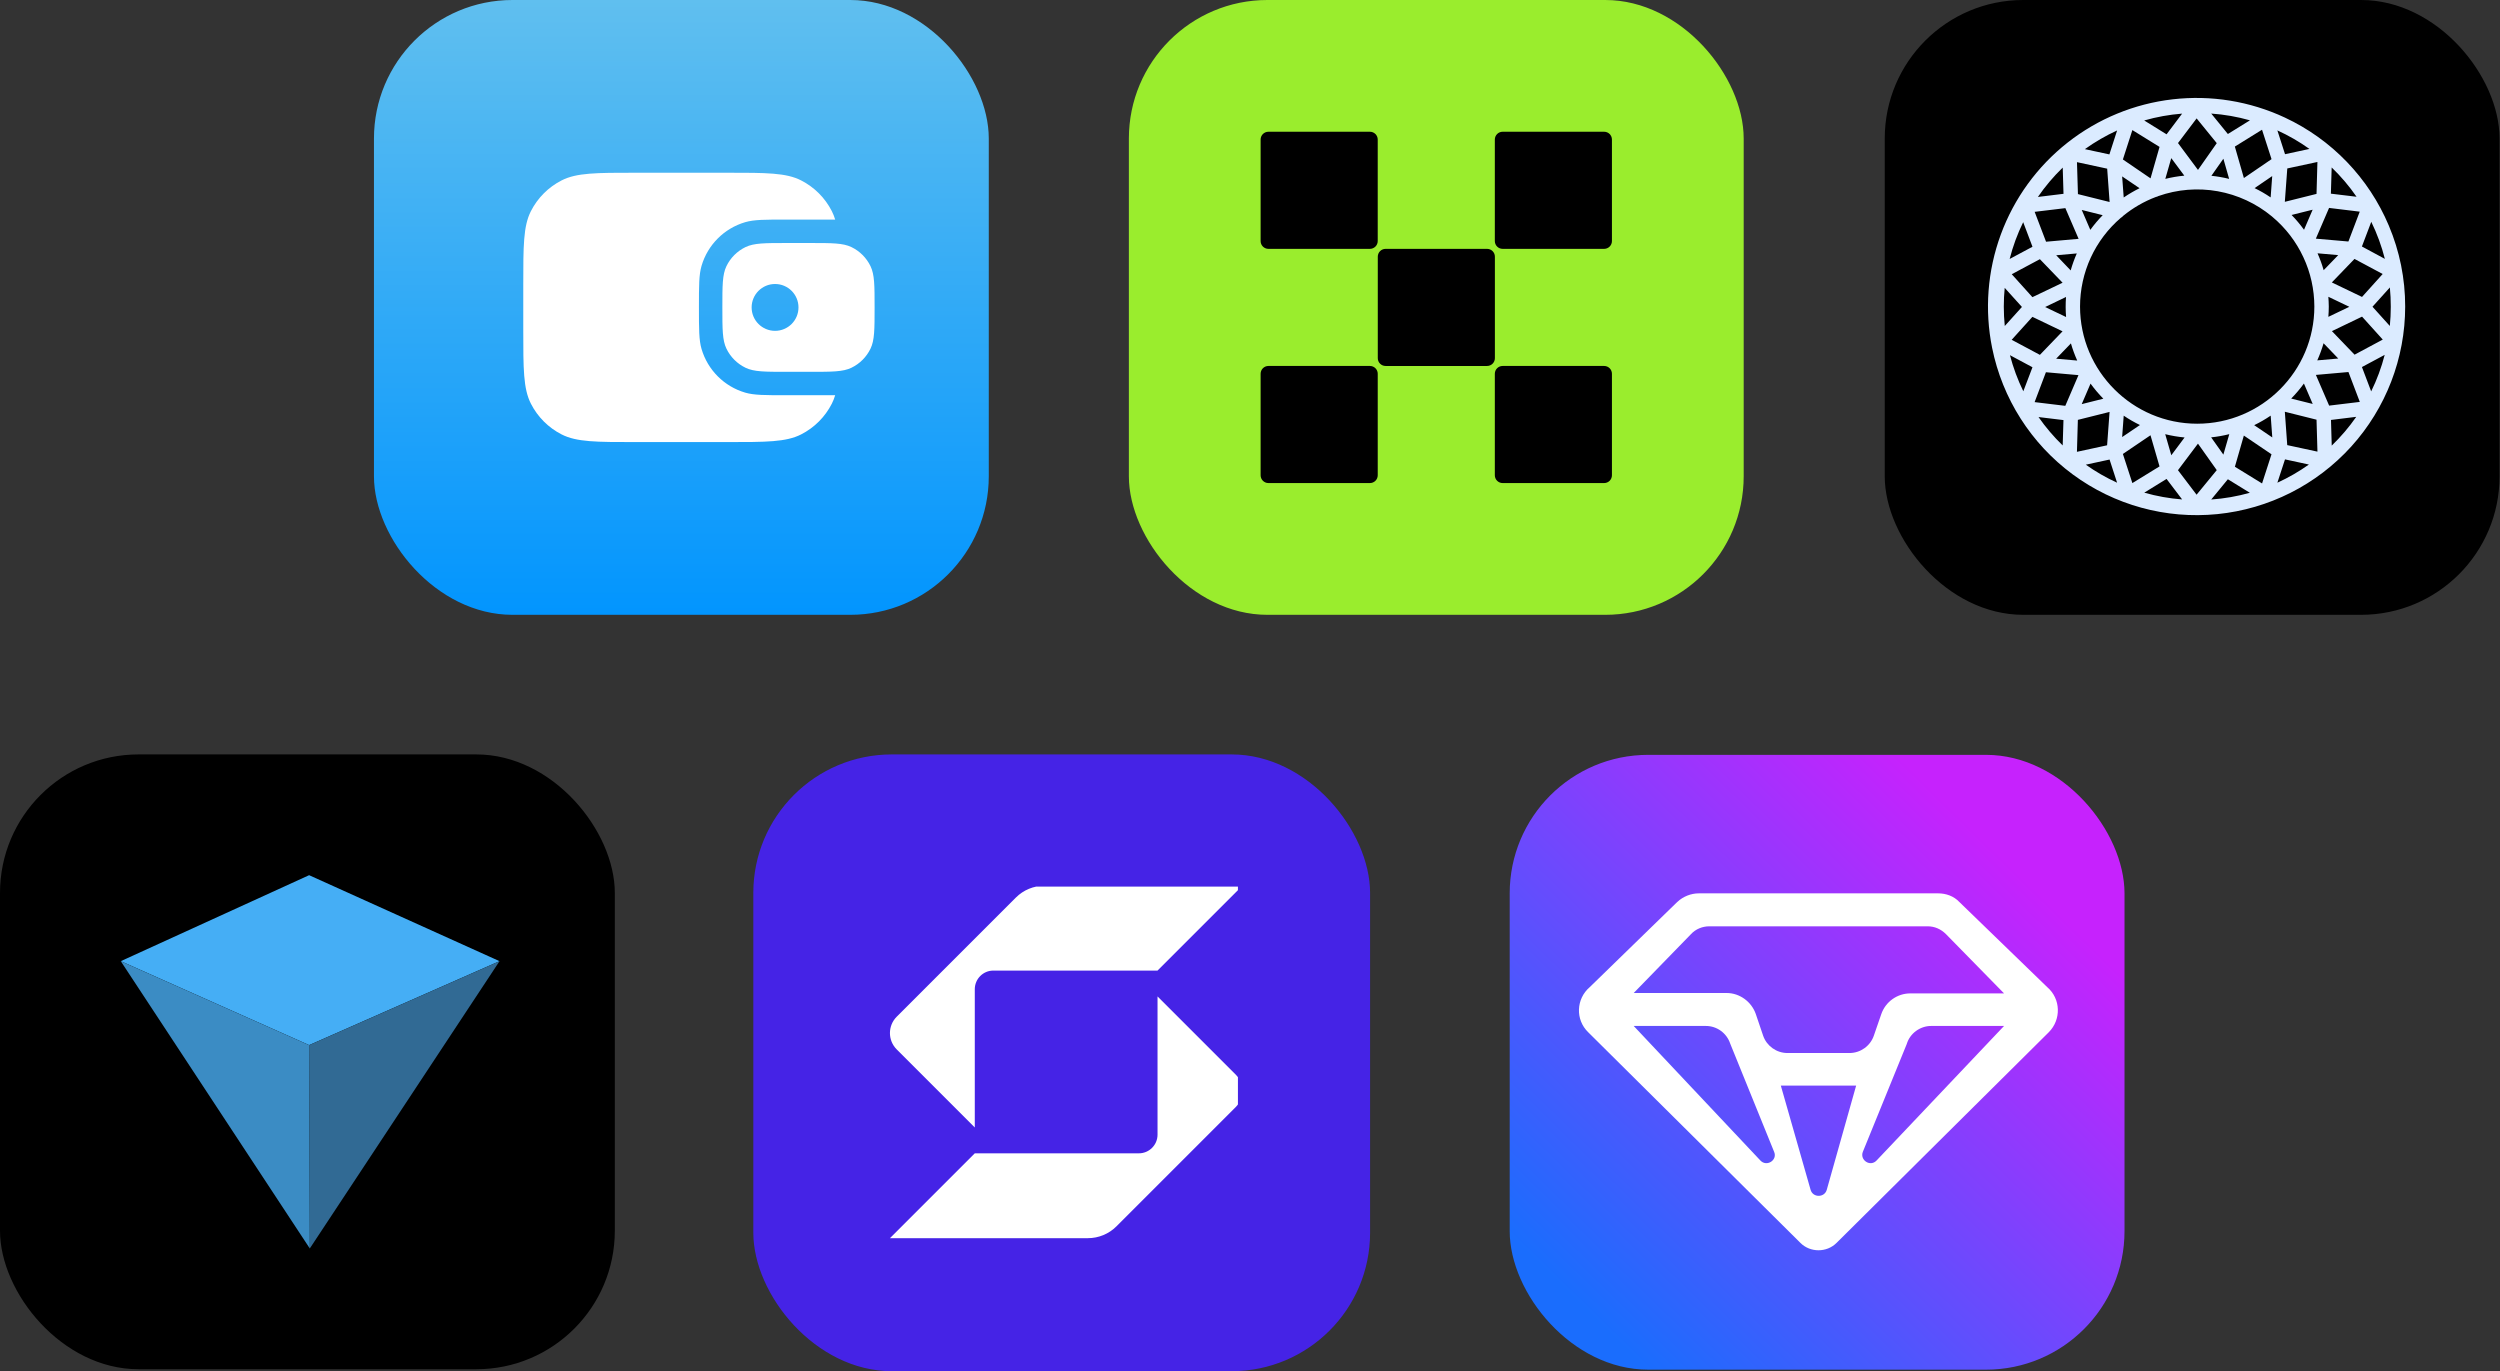 <svg width="361" height="198" viewBox="0 0 361 198" fill="none" xmlns="http://www.w3.org/2000/svg">
<rect x="0" y="0" width="361" height="198" fill="#333333" stroke="none"/>
<rect x="272.156" width="88.78" height="88.78" rx="20" fill="black"/>
<path d="M344.947 32.58C342.05 25.695 336.697 20.133 329.928 16.974C324.876 14.614 319.27 13.703 313.731 14.342C308.193 14.981 302.941 17.144 298.559 20.591C294.178 24.039 290.839 28.634 288.915 33.867C286.991 39.099 286.557 44.763 287.661 50.228C289.139 57.55 293.286 64.062 299.296 68.498C305.305 72.936 312.748 74.982 320.181 74.239C327.614 73.496 334.506 70.018 339.52 64.482C344.531 58.941 347.307 51.737 347.308 44.267C347.313 40.252 346.51 36.278 344.947 32.58V32.58ZM342.396 56.514L341.064 53.001L344.35 51.242C343.881 53.063 343.226 54.831 342.396 56.519V56.514ZM290.238 51.288L293.489 53.031L292.167 56.499C291.353 54.831 290.706 53.086 290.238 51.289V51.288ZM289.349 44.267C289.349 43.357 289.392 42.456 289.479 41.567L291.967 44.323L289.489 47.075C289.396 46.142 289.349 45.205 289.348 44.267H289.349ZM292.148 32.081L293.491 35.63L290.194 37.394C290.662 35.561 291.317 33.781 292.148 32.081V32.081ZM344.371 37.38L341.06 35.594L342.412 32.03C343.246 33.741 343.904 35.532 344.373 37.38H344.371ZM328.118 63.165L325.504 61.395C326.332 60.996 327.128 60.535 327.887 60.017L328.118 63.165ZM321.055 65.648L319.291 63.154C320.177 63.062 321.051 62.907 321.91 62.691L321.055 65.648ZM313.536 65.737L312.657 62.696C313.576 62.924 314.512 63.083 315.455 63.17L313.536 65.737ZM311.838 67.346L307.914 69.758L306.545 65.551L310.531 62.852L311.834 67.346H311.838ZM306.437 63.112L306.664 60.022C307.414 60.531 308.197 60.983 309.009 61.374L306.437 63.112ZM306.437 25.472L308.952 27.178C308.161 27.57 307.399 28.017 306.664 28.516L306.437 25.472ZM313.531 22.833L315.414 25.364C314.489 25.45 313.571 25.607 312.67 25.831L313.531 22.833ZM321.056 22.92L321.887 25.831C321.045 25.623 320.189 25.473 319.326 25.384L321.056 22.92ZM322.712 21.166L326.636 18.733L328.01 22.982L324.018 25.708L322.712 21.166ZM328.108 25.425L327.881 28.506C327.142 28.002 326.366 27.553 325.561 27.163L328.108 25.425ZM317.275 61.184C307.949 61.184 300.358 53.592 300.358 44.267C300.358 41.828 300.887 39.426 301.901 37.209C302.92 34.998 304.404 33.033 306.252 31.449C306.382 31.378 306.498 31.282 306.591 31.166C308.008 30.009 309.603 29.088 311.313 28.44C311.434 28.421 311.549 28.379 311.653 28.316C314.406 27.343 317.364 27.102 320.239 27.616C323.113 28.131 325.803 29.38 328.051 31.242C328.087 31.284 328.129 31.315 328.17 31.345C330.055 32.93 331.57 34.909 332.607 37.143C333.653 39.369 334.187 41.803 334.193 44.267C334.193 53.592 326.6 61.184 317.275 61.184V61.184ZM298.352 45.783L295.317 44.334L298.331 42.883C298.264 43.85 298.264 44.822 298.342 45.783H298.352ZM336.224 42.858L339.244 44.302L336.215 45.753C336.255 45.265 336.271 44.771 336.276 44.267C336.271 43.792 336.249 43.325 336.214 42.852L336.224 42.858ZM334.651 36.576L337.64 36.84L335.536 39.015C335.298 38.183 335.002 37.368 334.651 36.576V36.576ZM330.901 31.042L333.946 30.281L332.701 33.178C332.153 32.422 331.552 31.706 330.901 31.037V31.042ZM317.388 24.536L314.503 20.657L317.193 17.097L320.099 20.672L317.388 24.536ZM310.537 25.754L306.545 23.028L307.914 18.784L311.838 21.212L310.537 25.754ZM301.844 33.198L300.604 30.316L303.629 31.072C302.981 31.731 302.39 32.442 301.844 33.187V33.198ZM299.004 39.045L296.916 36.86L299.889 36.596C299.54 37.389 299.246 38.206 299.009 39.04V39.051L299.004 39.045ZM294.56 37.426L297.837 40.826L293.48 42.909L290.496 39.596L294.56 37.426ZM293.48 45.753L297.832 47.842L294.56 51.242L290.487 49.066L293.48 45.753ZM299.041 49.585C299.282 50.434 299.591 51.261 299.951 52.065L296.907 51.797L299.041 49.585ZM303.721 57.573L300.6 58.355L301.875 55.392C302.436 56.164 303.053 56.893 303.721 57.573ZM317.389 64.064L320.099 67.887L317.186 71.436L314.5 67.896L317.387 64.059L317.389 64.064ZM324.013 62.896L328.005 65.597L326.642 69.811L322.718 67.397L324.013 62.896ZM332.686 55.382L333.956 58.33L330.849 57.553C331.518 56.873 332.131 56.148 332.686 55.382V55.382ZM335.525 49.569L337.645 51.771L334.614 52.038C334.975 51.236 335.278 50.408 335.525 49.56V49.569ZM340 51.215L336.729 47.815L341.081 45.721L344.07 49.035L340 51.215ZM341.075 42.877L336.718 40.784L339.989 37.389L344.058 39.566L341.075 42.877ZM339.11 34.874L334.409 34.463L336.318 30.024L340.746 30.564L339.11 34.874ZM334.506 27.998L329.929 29.143L330.284 24.324L334.635 23.389L334.506 27.998ZM321.704 19.35L319.301 16.398C321.195 16.531 323.067 16.856 324.894 17.375L321.704 19.35ZM312.851 19.396L309.621 17.395C311.412 16.881 313.248 16.552 315.099 16.407L312.851 19.396ZM304.627 29.169L300.054 28.028L299.915 23.414L304.277 24.355L304.627 29.169ZM298.238 30.054L300.151 34.488L295.45 34.905L293.804 30.589L298.238 30.054ZM295.43 53.751L300.131 54.169L298.229 58.602L293.799 58.066L295.43 53.751ZM300.043 60.629L304.622 59.482L304.266 64.301L299.91 65.243L300.043 60.629ZM312.851 69.156L315.099 72.119C313.249 71.977 311.417 71.65 309.632 71.142L312.851 69.156ZM321.704 69.203L324.878 71.158C323.057 71.671 321.191 71.997 319.301 72.13L321.704 69.203ZM329.929 59.456L334.506 60.602L334.64 65.216L330.278 64.275L329.929 59.456ZM336.328 58.571L334.414 54.137L339.115 53.721L340.756 58.036L336.328 58.571ZM342.587 44.293L345.097 41.509C345.277 43.362 345.272 45.222 345.092 47.07L342.587 44.293ZM340.288 28.412L336.58 27.966L336.693 24.18C338.03 25.467 339.235 26.886 340.288 28.414V28.412ZM333.483 21.506L329.959 22.267L328.853 18.83C330.479 19.571 332.029 20.467 333.483 21.506V21.506ZM305.712 18.837L304.595 22.297L301.057 21.536C302.518 20.489 304.077 19.585 305.712 18.837V18.837ZM297.857 24.201L297.97 27.987L294.273 28.439C295.324 26.911 296.525 25.491 297.857 24.201ZM294.365 60.222L297.965 60.659L297.852 64.321C296.561 63.072 295.393 61.701 294.365 60.227V60.222ZM301.191 67.1L304.622 66.358L305.707 69.703C304.123 68.979 302.61 68.107 301.19 67.1H301.191ZM328.853 69.707L329.954 66.333L333.405 67.079C331.975 68.093 330.452 68.971 328.858 69.701V69.707H328.853ZM336.702 64.347L336.594 60.639L340.242 60.192C339.2 61.688 338.014 63.08 336.702 64.347V64.347Z" fill="#DBEBFF"/>
<rect y="108.938" width="88.78" height="88.78" rx="20" fill="black"/>
<path d="M44.636 126.376L17.439 138.792L44.636 150.913L72.129 138.792L44.636 126.376Z" fill="#45AEF5"/>
<path d="M44.736 180.278L72.131 138.792L44.638 150.913L44.736 180.278Z" fill="#316A94"/>
<path d="M44.734 180.278L17.439 138.792L44.636 150.913L44.734 180.278Z" fill="#3B8CC4"/>
<rect x="163.009" width="88.78" height="88.78" rx="20" fill="#9AED2D"/>
<path d="M214.735 35.935H200.079C199.456 35.935 198.952 36.44 198.952 37.063V51.719C198.952 52.341 199.456 52.846 200.079 52.846H214.735C215.357 52.846 215.862 52.341 215.862 51.719V37.063C215.862 36.44 215.357 35.935 214.735 35.935Z" fill="black"/>
<path d="M197.816 19.024H183.16C182.538 19.024 182.033 19.529 182.033 20.152V34.807C182.033 35.43 182.538 35.935 183.16 35.935H197.816C198.439 35.935 198.943 35.43 198.943 34.807V20.152C198.943 19.529 198.439 19.024 197.816 19.024Z" fill="black"/>
<path d="M231.637 19.024H216.981C216.358 19.024 215.853 19.529 215.853 20.152V34.807C215.853 35.43 216.358 35.935 216.981 35.935H231.637C232.259 35.935 232.764 35.43 232.764 34.807V20.152C232.764 19.529 232.259 19.024 231.637 19.024Z" fill="black"/>
<path d="M197.816 52.845H183.161C182.538 52.845 182.033 53.349 182.033 53.972V68.628C182.033 69.25 182.538 69.755 183.161 69.755H197.816C198.439 69.755 198.944 69.25 198.944 68.628V53.972C198.944 53.349 198.439 52.845 197.816 52.845Z" fill="black"/>
<path d="M231.637 52.845H216.981C216.358 52.845 215.853 53.349 215.853 53.972V68.628C215.853 69.25 216.358 69.755 216.981 69.755H231.637C232.259 69.755 232.764 69.25 232.764 68.628V53.972C232.764 53.349 232.259 52.845 231.637 52.845Z" fill="black"/>
<rect x="54" width="88.78" height="88.78" rx="20" fill="url(#paint0_linear_6330_31192)"/>
<path d="M104.985 24.943C110.666 24.943 113.508 24.943 115.678 26.049C117.587 27.022 119.14 28.574 120.113 30.483C120.307 30.866 120.467 31.27 120.599 31.706H113.61C110.464 31.706 108.89 31.706 107.607 32.083C104.57 32.975 102.195 35.35 101.303 38.387C100.926 39.67 100.926 41.243 100.926 44.389C100.926 47.535 100.926 49.108 101.303 50.392C102.195 53.428 104.57 55.804 107.607 56.695C108.89 57.072 110.464 57.071 113.61 57.071H120.6C120.467 57.509 120.308 57.914 120.113 58.298C119.14 60.207 117.587 61.759 115.678 62.731C113.508 63.837 110.666 63.837 104.985 63.837H91.794C86.112 63.837 83.27 63.837 81.1 62.731C79.191 61.759 77.639 60.207 76.666 58.298C75.56 56.127 75.56 53.286 75.56 47.603V41.178C75.56 35.495 75.56 32.654 76.666 30.483C77.639 28.574 79.191 27.022 81.1 26.049C83.27 24.943 86.112 24.943 91.794 24.943H104.985ZM116.991 35.091C120.146 35.091 121.725 35.091 122.942 35.677C124.149 36.258 125.124 37.234 125.705 38.441C126.291 39.658 126.292 41.236 126.292 44.392C126.292 47.547 126.291 49.125 125.705 50.342C125.124 51.55 124.149 52.525 122.942 53.106C121.725 53.693 120.146 53.692 116.991 53.692H113.609C110.454 53.692 108.876 53.692 107.659 53.106C106.452 52.525 105.477 51.55 104.895 50.342C104.309 49.125 104.309 47.547 104.309 44.392C104.309 41.236 104.309 39.658 104.895 38.441C105.477 37.233 106.452 36.258 107.659 35.677C108.876 35.091 110.454 35.091 113.609 35.091H116.991ZM111.919 41.009C110.051 41.009 108.537 42.523 108.536 44.391C108.536 46.258 110.051 47.773 111.919 47.773C113.787 47.773 115.301 46.258 115.301 44.391C115.301 42.523 113.787 41.009 111.919 41.009Z" fill="white"/>
<rect x="108.779" y="108.938" width="89.062" height="89.062" rx="20" fill="#4523E6"/>
<g clip-path="url(#clip0_6330_31192)">
<path d="M150.818 127.899C149.269 127.899 147.784 128.515 146.689 129.61L129.484 146.815C128.833 147.466 128.507 148.32 128.507 149.174C128.507 150.028 128.833 150.882 129.485 151.534L140.759 162.808V142.849C140.759 141.359 141.957 140.151 143.447 140.151C149.74 140.151 165.058 140.151 167.148 140.151L179.399 127.9L150.818 127.899Z" fill="white"/>
<path d="M140.76 166.54H164.451C165.941 166.54 167.148 165.332 167.148 163.843V143.883L178.423 155.157C179.074 155.809 179.4 156.663 179.4 157.517C179.4 158.371 179.074 159.225 178.423 159.877L161.219 177.081C160.123 178.177 158.638 178.792 157.089 178.792L128.508 178.792L140.76 166.54Z" fill="white"/>
</g>
<rect x="218" y="109" width="88.78" height="88.78" rx="20" fill="url(#paint1_linear_6330_31192)"/>
<path d="M279.868 129H245.31C244.177 129 243.044 129.453 242.194 130.246L229.561 142.54C227.578 144.239 227.465 147.242 229.334 149.055L259.983 179.477C261.399 180.893 263.778 180.893 265.195 179.477L295.843 149.055C297.656 147.242 297.6 144.239 295.617 142.54L282.927 130.246C282.134 129.397 281.001 129 279.868 129ZM246.84 133.759H278.338C279.358 133.759 280.264 134.155 281.001 134.892L289.385 143.446H275.845C273.976 143.446 272.276 144.636 271.653 146.449L270.577 149.565C270.067 151.038 268.651 152.057 267.064 152.057H258.113C256.527 152.057 255.111 151.038 254.601 149.565L253.525 146.392C252.901 144.636 251.202 143.39 249.332 143.39H235.906L244.177 134.892C244.857 134.155 245.82 133.759 246.84 133.759ZM235.906 148.148H246.33C247.916 148.148 249.332 149.168 249.842 150.698L256.187 166.334C256.697 167.523 255.111 168.543 254.204 167.58L235.906 148.148ZM261.456 171.829L257.15 156.759H268.027L263.778 171.829C263.438 172.962 261.796 172.962 261.456 171.829ZM278.848 148.148H289.385L270.973 167.58C270.067 168.543 268.537 167.523 268.99 166.334L275.335 150.754C275.789 149.225 277.262 148.148 278.848 148.148Z" fill="white"/>
<defs>
<linearGradient id="paint0_linear_6330_31192" x1="98.39" y1="0" x2="98.39" y2="88.78" gradientUnits="userSpaceOnUse">
<stop stop-color="#60BFEF"/>
<stop offset="1" stop-color="#0295FE"/>
</linearGradient>
<linearGradient id="paint1_linear_6330_31192" x1="228.189" y1="188.407" x2="290.226" y2="124.895" gradientUnits="userSpaceOnUse">
<stop stop-color="#1A6DFD"/>
<stop offset="1" stop-color="#C622FD"/>
</linearGradient>
<clipPath id="clip0_6330_31192">
<rect width="50.893" height="50.893" fill="white" transform="translate(127.864 128.022)"/>
</clipPath>
</defs>
</svg>
